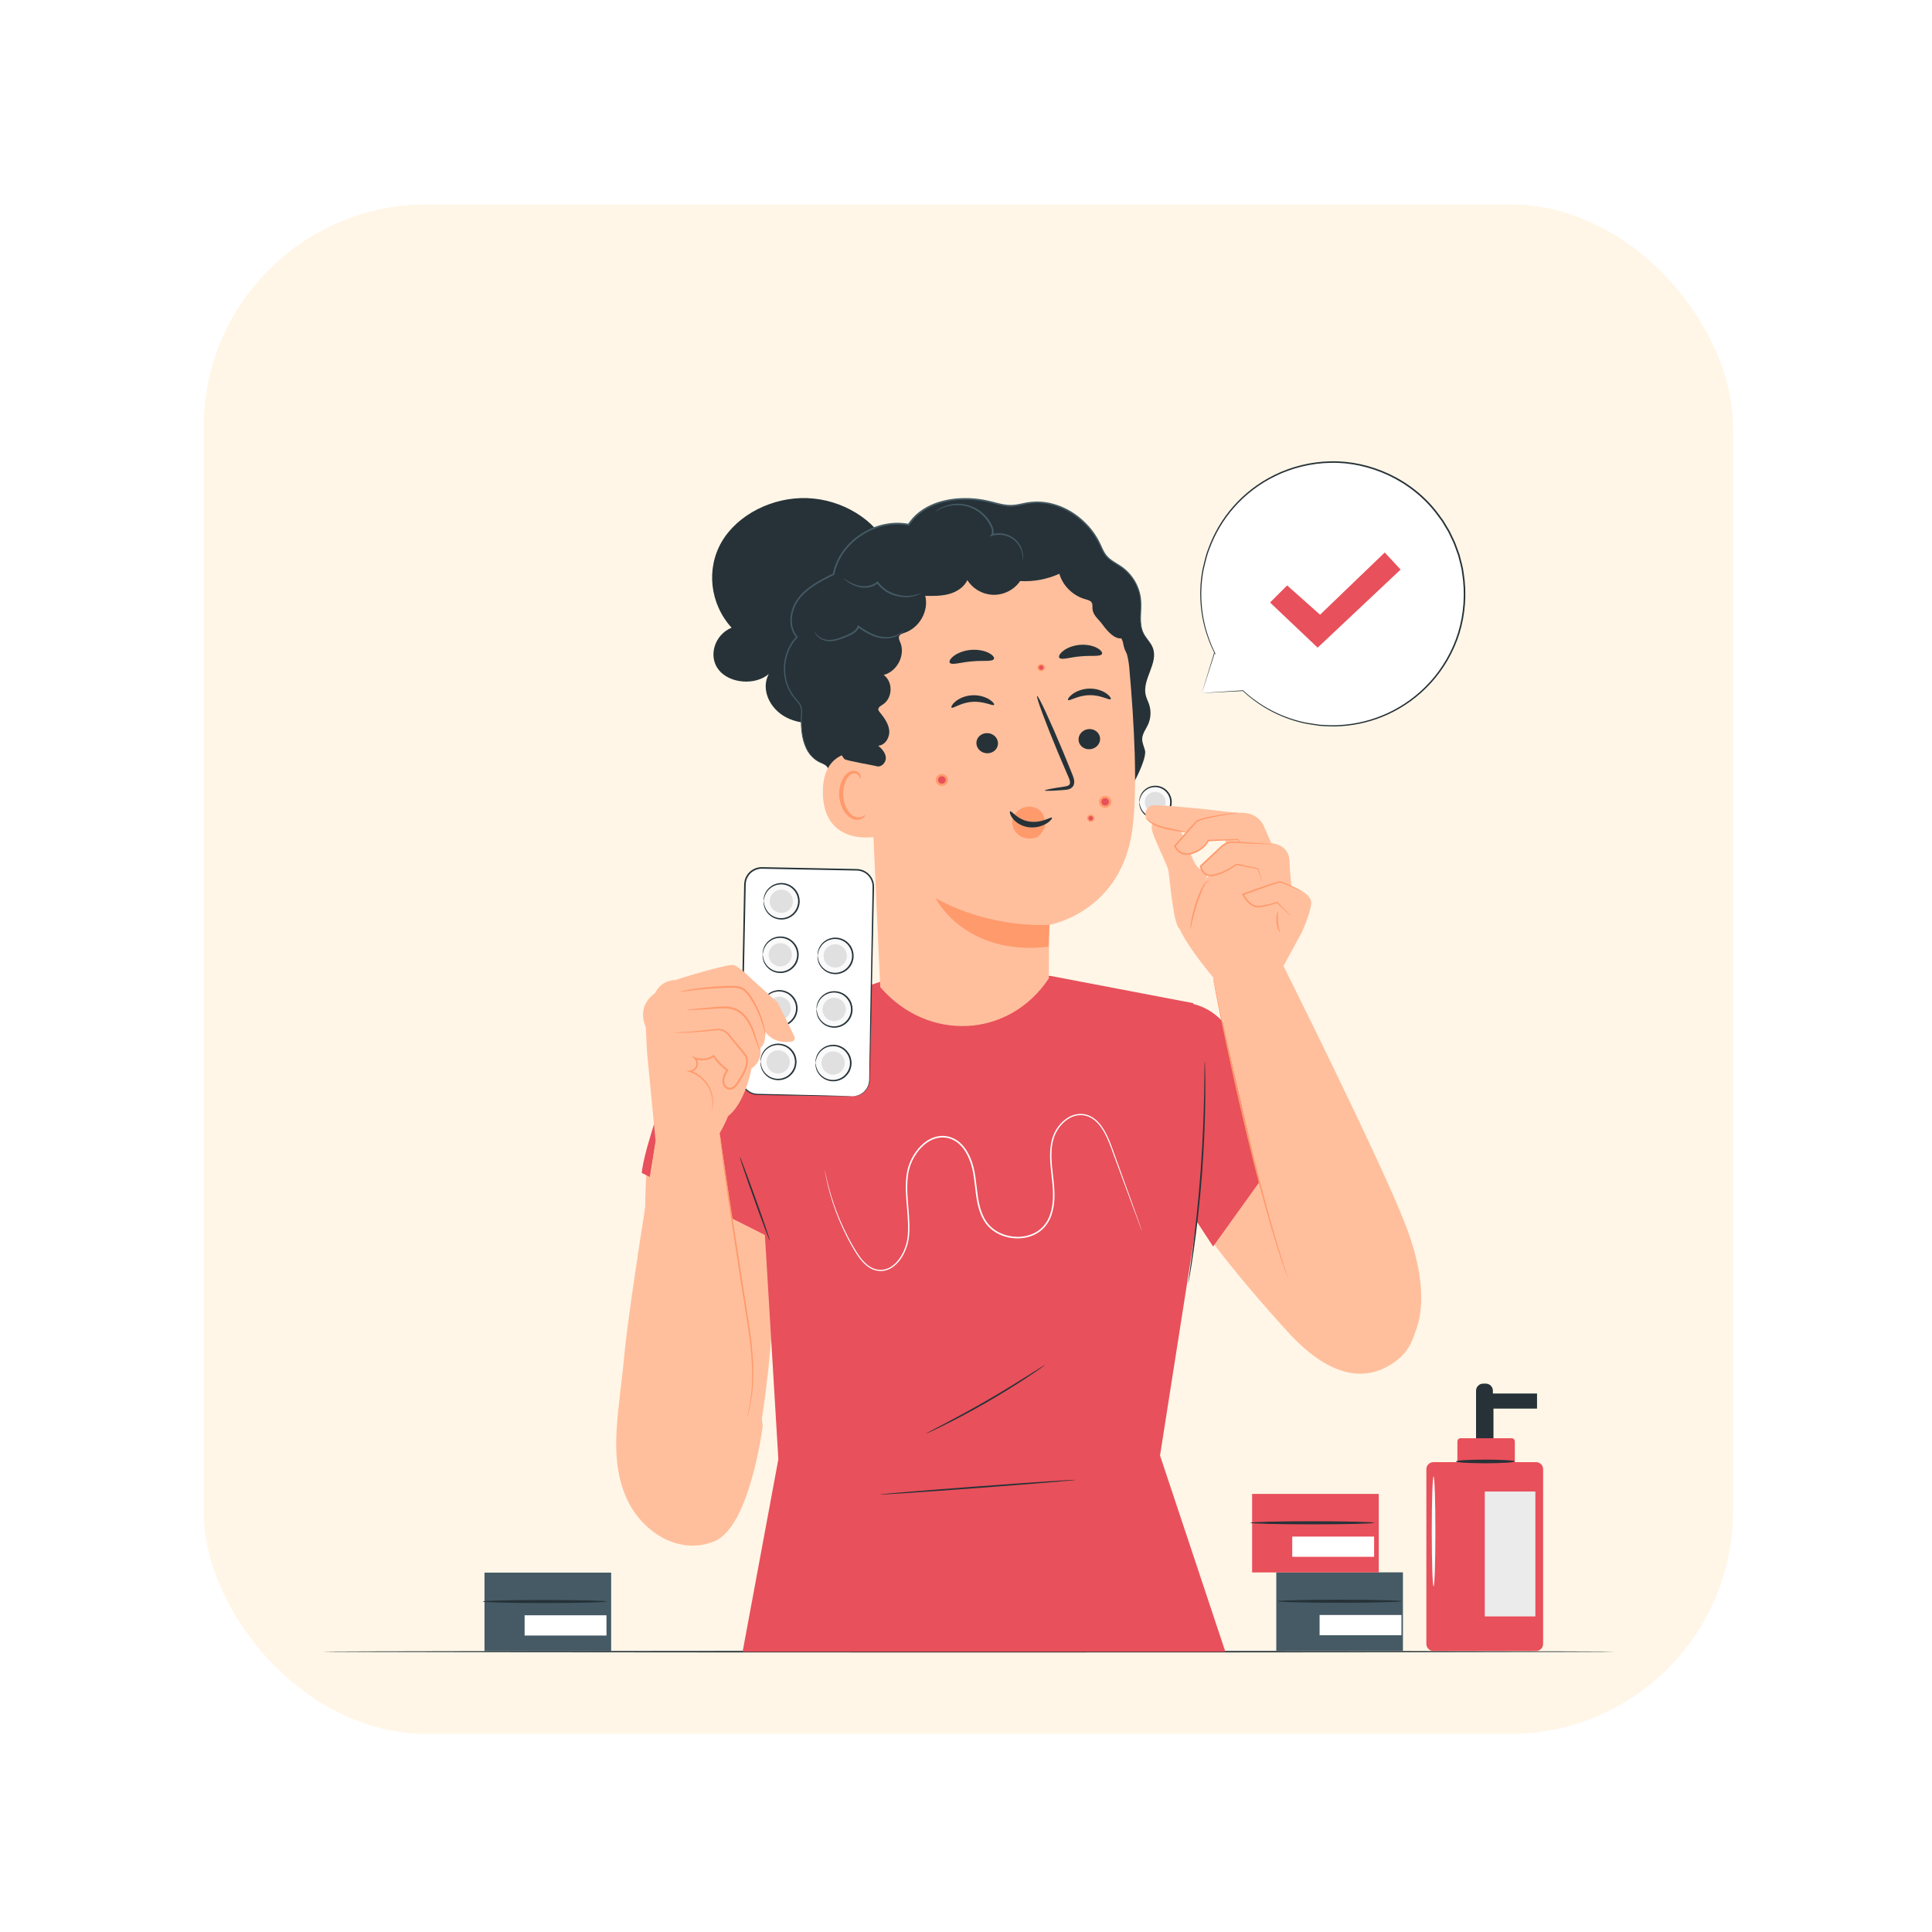 <svg width="207" height="207" viewBox="0 0 207 207" fill="none" xmlns="http://www.w3.org/2000/svg">
<g filter="url(#filter0_d_1036_6197)">
<rect x="25.818" y="17.91" width="163.864" height="163.864" rx="23.864" fill="#FFF6E7"/>
<path d="M177.077 172.964C177.077 173.011 146.049 173.049 107.784 173.049C69.505 173.049 38.484 173.011 38.484 172.964C38.484 172.917 69.505 172.879 107.784 172.879C146.049 172.879 177.077 172.917 177.077 172.964Z" fill="#263238"/>
<path d="M162.148 151.377V145.006C162.148 144.587 162.489 144.246 162.909 144.246H163.193C163.612 144.246 163.953 144.587 163.953 145.006V145.304H168.682V146.922H164.015V151.378H162.148V151.377Z" fill="#263238"/>
<path d="M168.584 172.887H157.574C157.16 172.887 156.824 172.551 156.824 172.137V153.41C156.824 152.996 157.16 152.66 157.574 152.66H168.584C168.998 152.66 169.334 152.996 169.334 153.41V172.137C169.334 172.551 168.999 172.887 168.584 172.887Z" fill="#E8505B"/>
<path d="M166.304 152.66H160.15V150.44C160.15 150.248 160.305 150.094 160.496 150.094H165.959C166.15 150.094 166.304 150.248 166.304 150.44V152.66Z" fill="#E8505B"/>
<path d="M168.504 155.805H163.084V169.188H168.504V155.805Z" fill="#EBEBEB"/>
<path d="M166.3 152.583C166.3 152.691 164.888 152.779 163.146 152.779C161.404 152.779 159.992 152.691 159.992 152.583C159.992 152.475 161.404 152.387 163.146 152.387C164.888 152.387 166.3 152.475 166.3 152.583Z" fill="#263238"/>
<path d="M157.598 165.973C157.49 165.973 157.402 163.334 157.402 160.079C157.402 156.822 157.49 154.184 157.598 154.184C157.706 154.184 157.794 156.822 157.794 160.079C157.794 163.334 157.707 165.973 157.598 165.973Z" fill="#FAFAFA"/>
<path d="M154.315 164.465H140.744V172.878H154.315V164.465Z" fill="#455A64"/>
<path d="M154.15 167.559C154.15 167.65 151.182 167.724 147.52 167.724C143.857 167.724 140.889 167.65 140.889 167.559C140.889 167.469 143.857 167.395 147.52 167.395C151.181 167.395 154.15 167.469 154.15 167.559Z" fill="#263238"/>
<path d="M154.156 169.035H145.385V171.205H154.156V169.035Z" fill="white"/>
<path d="M151.725 156.062H138.154V164.475H151.725V156.062Z" fill="#E8505B"/>
<path d="M151.227 159.157C151.227 159.248 148.258 159.322 144.596 159.322C140.933 159.322 137.965 159.248 137.965 159.157C137.965 159.066 140.933 158.992 144.596 158.992C148.258 158.993 151.227 159.066 151.227 159.157Z" fill="#263238"/>
<path d="M151.226 160.633H142.455V162.802H151.226V160.633Z" fill="white"/>
<path d="M69.481 164.496H55.91V172.909H69.481V164.496Z" fill="#455A64"/>
<path d="M68.983 167.591C68.983 167.682 66.014 167.755 62.352 167.755C58.689 167.755 55.721 167.682 55.721 167.591C55.721 167.5 58.689 167.426 62.352 167.426C66.014 167.426 68.983 167.5 68.983 167.591Z" fill="#263238"/>
<path d="M68.98 169.066H60.209V171.236H68.98V169.066Z" fill="white"/>
<path d="M132.774 70.253L137.167 69.996C139.019 71.72 141.354 72.969 144.017 73.502C151.674 75.035 159.123 70.07 160.656 62.413C162.188 54.755 157.223 47.306 149.566 45.774C141.909 44.241 134.459 49.206 132.927 56.863C132.288 60.061 132.784 63.22 134.133 65.929L134.127 65.923L132.774 70.253Z" fill="white"/>
<path d="M132.774 70.255C132.774 70.255 132.799 70.165 132.854 69.981C132.912 69.79 132.995 69.516 133.103 69.156C133.329 68.416 133.661 67.329 134.093 65.914L134.112 65.853L134.155 65.901L134.16 65.907L134.101 65.948C133.288 64.324 132.514 61.994 132.605 59.156C132.626 58.451 132.705 57.718 132.847 56.971C133.026 56.233 133.183 55.457 133.491 54.703C134.05 53.18 134.911 51.652 136.107 50.287C137.299 48.921 138.823 47.721 140.604 46.858C142.381 45.993 144.417 45.471 146.537 45.427C148.657 45.369 150.85 45.845 152.871 46.797C154.888 47.75 156.747 49.199 158.13 51.076C158.302 51.313 158.48 51.545 158.647 51.783C158.797 52.033 158.947 52.283 159.096 52.532L159.319 52.905L159.507 53.295C159.632 53.556 159.755 53.816 159.879 54.076C159.993 54.339 160.08 54.613 160.181 54.88C160.273 55.151 160.391 55.412 160.449 55.692C160.585 56.243 160.754 56.786 160.816 57.346C161.178 59.567 160.999 61.811 160.377 63.849C159.738 65.885 158.66 67.702 157.323 69.17C155.986 70.642 154.396 71.768 152.744 72.529C151.09 73.293 149.376 73.691 147.753 73.799C146.94 73.873 146.151 73.815 145.39 73.769C144.637 73.652 143.904 73.571 143.223 73.378C140.474 72.659 138.458 71.261 137.143 70.025L137.17 70.035C135.738 70.109 134.637 70.166 133.887 70.205C133.522 70.222 133.244 70.236 133.051 70.246C132.865 70.254 132.774 70.255 132.774 70.255C132.774 70.255 132.875 70.246 133.066 70.233C133.261 70.219 133.542 70.2 133.911 70.175C134.654 70.126 135.746 70.055 137.165 69.962L137.18 69.961L137.192 69.972C138.51 71.192 140.521 72.567 143.25 73.269C143.928 73.457 144.655 73.534 145.402 73.648C146.156 73.69 146.939 73.746 147.744 73.669C149.352 73.558 151.048 73.159 152.683 72.398C154.317 71.641 155.888 70.524 157.208 69.066C158.528 67.611 159.592 65.813 160.22 63.8C160.833 61.784 161.008 59.566 160.649 57.373C160.588 56.819 160.42 56.284 160.286 55.739C160.228 55.462 160.111 55.204 160.02 54.937C159.92 54.673 159.835 54.402 159.722 54.142C159.6 53.886 159.478 53.629 159.355 53.371L159.169 52.985L158.948 52.617C158.8 52.371 158.653 52.125 158.505 51.877C158.339 51.642 158.164 51.413 157.993 51.179C156.627 49.324 154.791 47.892 152.798 46.949C150.802 46.008 148.635 45.535 146.539 45.59C144.443 45.631 142.43 46.145 140.671 46.997C138.907 47.848 137.397 49.032 136.214 50.382C135.027 51.73 134.17 53.241 133.611 54.748C133.304 55.494 133.146 56.263 132.966 56.994C132.822 57.734 132.74 58.461 132.717 59.161C132.614 61.975 133.37 64.294 134.165 65.915L134.282 66.153L134.106 65.956L134.1 65.95L134.162 65.937C133.715 67.335 133.371 68.409 133.137 69.14C133.02 69.503 132.931 69.779 132.869 69.97C132.809 70.157 132.774 70.255 132.774 70.255Z" fill="#263238"/>
<path d="M140.078 60.554L141.908 58.725L145.437 61.862L152.365 55.195L154.064 57.025L145.176 65.391L140.078 60.554Z" fill="#E8505B"/>
<path d="M127.164 118.219C127.164 118.219 129.48 125.02 142.004 138.73C146.622 143.785 150.528 144.116 153.583 141.811C158.713 137.94 153.122 129.665 153.122 129.665L136.408 106.999C135 105.089 133.22 103.932 131.035 103.598L127.164 118.219Z" fill="#FFBF9D"/>
<path d="M87.669 118.317L82.553 106.754C82.553 106.754 75.166 109.068 73.57 118.532C72.334 125.857 73.945 150.811 73.945 150.811L82.921 158.64C86.51 150.107 86.954 133.857 86.954 133.857L87.669 118.317Z" fill="#FFBF9D"/>
<path d="M135.288 172.97L128.289 151.946L132.297 126.42L131.859 103.484L116.541 100.559L98.311 101.187L82.553 106.572L85.744 124.81L87.395 152.351L83.566 172.97H135.288Z" fill="#E8505B"/>
<path d="M72.762 121.672L87.037 128.867L85.788 105.469C85.788 105.469 77.133 108.236 74.993 113.93C72.853 119.624 72.762 121.672 72.762 121.672Z" fill="#E8505B"/>
<path d="M131.551 125.845L133.974 129.554L138.931 122.649L134.917 105.374C134.917 105.374 133.075 103.201 130.199 103.463L131.551 125.845Z" fill="#E8505B"/>
<path d="M133.08 109.707C133.086 109.707 133.092 109.791 133.099 109.95C133.104 110.125 133.111 110.357 133.12 110.646C133.136 111.25 133.143 112.125 133.138 113.206C133.128 115.369 133.041 118.357 132.797 121.649C132.551 124.941 132.196 127.91 131.886 130.05C131.731 131.12 131.595 131.984 131.489 132.58C131.438 132.864 131.397 133.092 131.365 133.265C131.335 133.421 131.316 133.503 131.311 133.502C131.305 133.501 131.312 133.417 131.331 133.259C131.355 133.085 131.385 132.856 131.423 132.57C131.507 131.952 131.623 131.091 131.766 130.034C132.045 127.891 132.381 124.924 132.627 121.636C132.87 118.349 132.976 115.366 133.017 113.205C133.032 112.139 133.044 111.269 133.053 110.646C133.058 110.357 133.061 110.126 133.064 109.95C133.069 109.791 133.074 109.707 133.08 109.707Z" fill="#263238"/>
<path d="M83.264 119.953C83.308 119.937 84.065 121.935 84.955 124.415C85.845 126.895 86.53 128.919 86.485 128.935C86.441 128.951 85.684 126.953 84.794 124.473C83.904 121.993 83.219 119.969 83.264 119.953Z" fill="#263238"/>
<path d="M119.27 154.555C119.273 154.602 114.578 154.992 108.784 155.426C102.988 155.859 98.288 156.172 98.285 156.125C98.282 156.078 102.976 155.689 108.771 155.255C114.565 154.822 119.266 154.509 119.27 154.555Z" fill="#263238"/>
<path d="M115.956 142.247C115.962 142.257 115.798 142.38 115.494 142.596C115.191 142.813 114.747 143.118 114.192 143.486C113.084 144.224 111.528 145.207 109.768 146.223C108.007 147.239 106.377 148.094 105.184 148.684C104.587 148.98 104.101 149.212 103.762 149.366C103.423 149.52 103.234 149.601 103.229 149.59C103.223 149.58 103.403 149.479 103.733 149.306C104.088 149.121 104.559 148.875 105.129 148.577C106.307 147.959 107.925 147.089 109.683 146.075C111.44 145.061 113.003 144.096 114.127 143.385C114.671 143.04 115.12 142.755 115.457 142.541C115.772 142.342 115.949 142.237 115.956 142.247Z" fill="#263238"/>
<path d="M126.362 127.907C126.362 127.907 126.333 127.845 126.285 127.722C126.236 127.593 126.166 127.41 126.076 127.174C125.893 126.685 125.628 125.973 125.287 125.06C124.946 124.139 124.531 123.015 124.048 121.711C123.808 121.058 123.55 120.36 123.277 119.62C123.005 118.88 122.731 118.089 122.308 117.329C122.095 116.951 121.849 116.576 121.529 116.259C121.212 115.941 120.822 115.675 120.37 115.558C120.147 115.489 119.911 115.475 119.675 115.477C119.44 115.5 119.201 115.535 118.976 115.628C118.518 115.79 118.111 116.098 117.764 116.463C117.422 116.835 117.144 117.28 116.963 117.769C116.787 118.261 116.697 118.795 116.669 119.336C116.61 120.424 116.788 121.543 116.906 122.697C117.017 123.846 117.06 125.079 116.637 126.25C116.43 126.83 116.081 127.375 115.6 127.79C115.119 128.205 114.519 128.477 113.889 128.601C112.633 128.846 111.235 128.553 110.205 127.699C109.685 127.275 109.318 126.688 109.068 126.069C108.821 125.445 108.684 124.783 108.589 124.119C108.398 122.793 108.363 121.457 107.87 120.258C107.634 119.663 107.31 119.099 106.86 118.663C106.639 118.442 106.382 118.26 106.104 118.128C105.969 118.054 105.819 118.013 105.675 117.961C105.524 117.936 105.377 117.889 105.225 117.88C104.615 117.823 104.006 118.001 103.491 118.316C102.978 118.638 102.55 119.078 102.208 119.566C101.866 120.055 101.607 120.596 101.445 121.157C101.284 121.717 101.231 122.301 101.211 122.875C101.179 124.026 101.321 125.149 101.394 126.246C101.431 126.794 101.452 127.338 101.434 127.874C101.421 128.408 101.354 128.943 101.199 129.441C100.893 130.429 100.339 131.353 99.49 131.864C99.069 132.116 98.571 132.226 98.103 132.163C97.63 132.117 97.206 131.891 96.858 131.616C96.165 131.045 95.732 130.302 95.338 129.623C94.944 128.937 94.605 128.272 94.313 127.64C93.727 126.374 93.328 125.238 93.045 124.299C92.762 123.36 92.597 122.615 92.497 122.109C92.443 121.856 92.413 121.662 92.39 121.531C92.368 121.401 92.361 121.333 92.361 121.333C92.361 121.333 92.38 121.399 92.407 121.528C92.436 121.657 92.471 121.851 92.53 122.102C92.641 122.605 92.816 123.346 93.109 124.279C93.4 125.213 93.807 126.342 94.4 127.599C94.695 128.228 95.036 128.888 95.433 129.569C95.828 130.244 96.262 130.975 96.934 131.521C97.27 131.784 97.673 131.997 98.118 132.037C98.56 132.095 99.024 131.991 99.423 131.751C100.227 131.265 100.769 130.365 101.064 129.401C101.213 128.913 101.276 128.399 101.288 127.869C101.305 127.341 101.282 126.802 101.244 126.256C101.169 125.165 101.023 124.038 101.054 122.87C101.073 122.288 101.125 121.695 101.291 121.113C101.457 120.534 101.722 119.978 102.074 119.473C102.426 118.97 102.867 118.513 103.404 118.175C103.942 117.845 104.589 117.653 105.24 117.714C105.403 117.724 105.56 117.772 105.721 117.801C105.874 117.855 106.033 117.9 106.177 117.978C106.473 118.117 106.745 118.311 106.978 118.543C107.451 119.001 107.785 119.585 108.028 120.196C108.534 121.428 108.568 122.786 108.758 124.096C108.852 124.754 108.987 125.402 109.226 126.007C109.47 126.609 109.819 127.166 110.314 127.57C111.296 128.387 112.649 128.674 113.857 128.438C114.461 128.319 115.035 128.06 115.492 127.666C115.948 127.274 116.283 126.755 116.484 126.195C116.894 125.067 116.858 123.853 116.749 122.714C116.634 121.566 116.456 120.438 116.519 119.329C116.55 118.776 116.642 118.232 116.826 117.72C117.016 117.212 117.305 116.752 117.661 116.368C118.022 115.99 118.446 115.67 118.929 115.5C119.165 115.404 119.419 115.367 119.668 115.344C119.919 115.342 120.17 115.359 120.405 115.432C120.883 115.558 121.292 115.84 121.619 116.171C121.95 116.502 122.2 116.886 122.414 117.271C122.841 118.047 123.111 118.842 123.379 119.583C123.648 120.325 123.901 121.025 124.138 121.68C124.61 122.987 125.016 124.115 125.349 125.039C125.677 125.957 125.933 126.672 126.108 127.164C126.192 127.403 126.256 127.587 126.302 127.718C126.344 127.841 126.362 127.907 126.362 127.907Z" fill="white"/>
<path d="M90.499 49.37C86.763 49.235 83.029 51.137 81.331 54.041C79.633 56.945 80.061 60.697 82.382 63.252C80.543 64.018 79.845 66.328 81.013 67.784C82.181 69.24 84.91 69.462 86.366 68.218C85.491 69.842 86.454 71.931 88.219 72.853C89.985 73.775 92.3 73.64 94.13 72.82C95.96 72 97.354 70.58 98.408 69.04L99.189 54.689C97.774 51.672 94.235 49.505 90.499 49.37Z" fill="#263238"/>
<path d="M89.16 70.806C87.6 68.966 87.705 65.99 89.389 64.259C88.391 63.119 88.669 61.299 89.599 60.105C90.529 58.912 91.949 58.197 93.32 57.52C93.962 54.064 97.821 51.516 101.347 52.22C103.075 49.544 106.941 49.001 110.083 49.778C110.85 49.968 111.619 50.221 112.41 50.191C112.99 50.169 113.552 49.994 114.124 49.899C117.273 49.375 120.491 51.441 121.828 54.271C122.042 54.724 122.222 55.202 122.548 55.586C122.977 56.088 123.611 56.37 124.155 56.751C125.333 57.574 126.111 58.92 126.222 60.33C126.317 61.527 125.972 62.813 126.528 63.884C126.807 64.42 127.291 64.845 127.514 65.406C128.158 67.033 126.348 68.781 126.756 70.479C126.84 70.826 127.013 71.145 127.124 71.484C127.352 72.177 127.311 72.951 127.011 73.617C126.779 74.132 126.393 74.608 126.379 75.17C126.369 75.596 126.578 75.994 126.68 76.409C126.931 77.422 124.815 81.436 123.931 82.022L96.928 83.185C94.869 82.849 93.139 81.098 92.869 79.078C92.824 78.742 92.806 78.377 92.582 78.117C92.392 77.897 92.094 77.803 91.828 77.675C90.056 76.823 89.762 74.501 89.876 72.576C89.892 72.307 89.911 72.031 89.832 71.772C89.719 71.395 89.417 71.108 89.16 70.806Z" fill="#263238"/>
<path d="M96.896 70.573C96.648 65.911 99.453 60.447 104.119 58.003C107.061 56.462 109.396 56.373 110.963 56.139C114.475 55.617 117.381 57.225 117.381 57.225C118.882 57.515 124.514 62.202 124.988 67.483C125.515 73.349 125.92 80.532 125.317 84.933C124.103 93.782 116.417 95.098 116.417 95.098C116.416 95.085 116.37 100.838 116.37 100.838C112.074 107.283 103.389 107.645 98.328 101.781L98.312 101.762L96.896 70.573Z" fill="#FFBF9D"/>
<path d="M112.461 84.055C112.484 83.624 112.696 83.228 112.985 82.945C113.563 82.379 114.465 82.258 115.165 82.653C115.865 83.048 116.011 83.801 115.955 84.662C115.624 85.191 115.389 85.707 114.763 85.809C114.666 85.825 114.567 85.836 114.468 85.841C113.989 85.866 113.489 85.746 113.096 85.431C112.703 85.115 112.433 84.588 112.461 84.055Z" fill="#FF9A6C"/>
<path d="M121.867 75.108C121.904 75.705 121.416 76.227 120.778 76.275C120.142 76.324 119.595 75.881 119.559 75.285C119.522 74.688 120.009 74.165 120.646 74.117C121.284 74.068 121.83 74.512 121.867 75.108Z" fill="#263238"/>
<path d="M123.003 70.912C122.863 71.064 121.969 70.451 120.722 70.484C119.477 70.499 118.577 71.147 118.438 71.001C118.37 70.937 118.51 70.667 118.901 70.375C119.286 70.084 119.948 69.794 120.725 69.778C121.502 69.763 122.162 70.027 122.545 70.304C122.935 70.581 123.072 70.845 123.003 70.912Z" fill="#263238"/>
<path d="M115.944 80.693C115.937 80.624 116.708 80.475 117.96 80.289C118.277 80.249 118.578 80.18 118.626 79.967C118.695 79.74 118.554 79.409 118.39 79.051C118.072 78.306 117.739 77.526 117.389 76.708C115.998 73.371 114.982 70.624 115.12 70.571C115.258 70.517 116.498 73.178 117.89 76.515C118.226 77.338 118.546 78.123 118.852 78.873C118.981 79.223 119.198 79.619 119.047 80.088C118.967 80.323 118.738 80.496 118.535 80.555C118.332 80.621 118.153 80.628 117.996 80.641C116.734 80.738 115.95 80.762 115.944 80.693Z" fill="#263238"/>
<path d="M116.449 95.08C116.449 95.08 110.342 95.61 104.232 92.223C104.232 92.223 107.316 98.478 116.336 97.437L116.449 95.08Z" fill="#FF9A6C"/>
<path d="M122.062 66.081C121.861 66.383 120.901 66.207 119.788 66.324C118.671 66.406 117.758 66.75 117.506 66.488C117.394 66.36 117.508 66.068 117.887 65.76C118.26 65.453 118.912 65.162 119.679 65.093C120.445 65.025 121.137 65.196 121.558 65.432C121.986 65.667 122.15 65.935 122.062 66.081Z" fill="#263238"/>
<path d="M108.614 75.637C108.63 76.235 109.162 76.714 109.801 76.709C110.439 76.704 110.945 76.216 110.929 75.619C110.913 75.022 110.381 74.542 109.743 74.547C109.103 74.552 108.597 75.04 108.614 75.637Z" fill="#263238"/>
<path d="M105.953 71.817C106.106 71.956 106.942 71.27 108.187 71.198C109.429 71.109 110.383 71.679 110.508 71.522C110.57 71.452 110.407 71.195 109.992 70.936C109.583 70.679 108.897 70.445 108.122 70.495C107.347 70.546 106.713 70.864 106.356 71.172C105.992 71.481 105.879 71.755 105.953 71.817Z" fill="#263238"/>
<path d="M105.776 67.029C106.038 67.29 106.981 66.946 108.134 66.863C109.285 66.744 110.279 66.919 110.485 66.617C110.575 66.471 110.404 66.204 109.959 65.969C109.522 65.734 108.805 65.564 108.012 65.633C107.22 65.703 106.548 65.994 106.165 66.301C105.775 66.609 105.659 66.901 105.776 67.029Z" fill="#263238"/>
<path d="M98.559 78.882C98.541 78.225 97.725 76.696 97.058 76.611C95.277 76.383 92.083 76.599 92.164 80.996C92.273 87.007 98.435 85.659 98.443 85.487C98.449 85.352 98.622 81.148 98.559 78.882Z" fill="#FFBF9D"/>
<path d="M96.698 83.322C96.671 83.303 96.592 83.397 96.412 83.481C96.237 83.563 95.934 83.623 95.61 83.511C94.955 83.29 94.389 82.291 94.339 81.208C94.313 80.661 94.421 80.138 94.612 79.703C94.792 79.26 95.078 78.948 95.405 78.886C95.729 78.806 95.964 78.994 96.043 79.161C96.129 79.328 96.091 79.449 96.125 79.458C96.142 79.473 96.255 79.356 96.201 79.108C96.174 78.989 96.099 78.848 95.951 78.736C95.802 78.621 95.583 78.565 95.355 78.593C94.881 78.634 94.461 79.067 94.251 79.545C94.016 80.025 93.881 80.613 93.91 81.227C93.972 82.437 94.628 83.559 95.523 83.796C95.958 83.898 96.317 83.764 96.501 83.619C96.69 83.467 96.719 83.332 96.698 83.322Z" fill="#FF9A6C"/>
<path d="M126.356 67.535C125.091 66.806 124.271 65.793 124.311 64.361C123.493 64.621 122.628 63.605 122.129 62.92C121.63 62.235 121.031 61.898 121.047 61.058C121.05 60.892 121.056 60.716 120.973 60.572C120.842 60.344 120.547 60.276 120.29 60.205C118.967 59.837 117.873 58.766 117.501 57.474C116.196 58.07 114.737 58.342 113.298 58.257C112.683 59.175 111.567 59.751 110.444 59.731C109.32 59.711 108.227 59.094 107.647 58.155C107.294 58.916 106.507 59.419 105.682 59.644C104.858 59.87 103.988 59.857 103.132 59.842C103.542 61.448 102.515 63.277 100.908 63.803C100.69 63.874 100.439 63.945 100.343 64.148C100.243 64.36 100.365 64.6 100.455 64.816C101.028 66.178 100.139 67.933 98.682 68.316C99.709 69.053 99.651 70.819 98.577 71.49C98.356 71.627 98.068 71.793 98.109 72.046C98.125 72.141 98.189 72.222 98.251 72.298C98.725 72.882 99.199 73.52 99.273 74.26C99.348 75.001 98.856 75.847 98.095 75.898C98.504 76.236 98.889 76.673 98.912 77.195C98.934 77.717 98.406 78.263 97.902 78.087C97.688 78.012 94.606 77.499 94.466 77.323C92.664 75.058 94.79 72.453 94.889 69.587C94.987 66.72 95.94 63.923 97.342 61.403C97.93 60.345 98.603 59.322 99.454 58.452C100.424 57.461 101.603 56.69 102.778 55.936C104.31 54.954 105.885 53.971 107.659 53.517C110.963 52.67 114.446 53.764 117.582 55.085C118.775 55.588 119.965 56.133 120.977 56.928C122.188 57.878 123.094 59.147 123.888 60.45C125.036 62.334 126.002 64.373 126.276 66.548" fill="#263238"/>
<path d="M127.51 65.403C127.51 65.403 127.442 65.156 127.161 64.766C127.025 64.57 126.835 64.342 126.653 64.048C126.475 63.754 126.328 63.378 126.278 62.934C126.216 62.492 126.24 61.993 126.264 61.447C126.289 60.903 126.314 60.296 126.168 59.664C126.028 59.034 125.748 58.385 125.307 57.791C125.087 57.495 124.827 57.214 124.527 56.96C124.229 56.704 123.882 56.491 123.535 56.279C123.191 56.065 122.841 55.834 122.578 55.516C122.314 55.197 122.145 54.8 121.964 54.399C121.6 53.59 121.083 52.802 120.405 52.114C119.732 51.426 118.92 50.809 117.971 50.384C117.504 50.155 116.993 50.007 116.474 49.879C115.947 49.782 115.403 49.709 114.85 49.742C114.575 49.747 114.299 49.792 114.023 49.827C113.748 49.876 113.478 49.94 113.207 49.994C112.666 50.114 112.115 50.143 111.561 50.038C111.007 49.947 110.461 49.767 109.888 49.643C109.319 49.506 108.729 49.432 108.135 49.387C107.538 49.343 106.934 49.363 106.329 49.418C105.724 49.483 105.122 49.608 104.532 49.789C103.364 50.17 102.236 50.846 101.486 51.866C101.412 51.967 101.338 52.068 101.265 52.168L101.362 52.127C99.488 51.757 97.558 52.297 96.088 53.311C94.608 54.322 93.535 55.847 93.229 57.502L93.276 57.44C92.541 57.803 91.815 58.168 91.148 58.608C90.483 59.046 89.876 59.566 89.428 60.193C88.984 60.822 88.724 61.555 88.683 62.288C88.638 63.018 88.85 63.765 89.327 64.304L89.33 64.204C88.474 65.087 88.062 66.241 87.996 67.326C87.93 68.416 88.193 69.468 88.719 70.296C88.839 70.509 89 70.693 89.144 70.88C89.299 71.058 89.457 71.224 89.583 71.405C89.709 71.586 89.796 71.781 89.819 71.989C89.845 72.196 89.828 72.406 89.818 72.613C89.776 73.444 89.816 74.213 89.946 74.893C90.078 75.571 90.297 76.162 90.6 76.613C90.897 77.068 91.261 77.374 91.585 77.563C91.908 77.76 92.192 77.832 92.351 77.939C92.516 78.037 92.575 78.12 92.58 78.114C92.58 78.114 92.527 78.026 92.364 77.919C92.205 77.803 91.922 77.723 91.609 77.524C91.294 77.332 90.943 77.027 90.658 76.577C90.366 76.132 90.157 75.548 90.034 74.877C89.911 74.205 89.878 73.443 89.926 72.619C89.937 72.413 89.957 72.198 89.93 71.976C89.907 71.752 89.812 71.531 89.68 71.342C89.548 71.15 89.388 70.98 89.237 70.804C89.096 70.62 88.942 70.442 88.826 70.233C88.318 69.425 88.067 68.397 88.137 67.335C88.205 66.278 88.612 65.157 89.441 64.307L89.489 64.258L89.444 64.207C88.998 63.699 88.799 62.996 88.844 62.297C88.885 61.595 89.137 60.889 89.565 60.286C89.998 59.682 90.59 59.177 91.244 58.748C91.9 58.317 92.621 57.956 93.356 57.594L93.395 57.575L93.403 57.532C93.702 55.928 94.748 54.443 96.194 53.457C97.629 52.469 99.51 51.946 101.325 52.305L101.384 52.317L101.422 52.265C101.493 52.168 101.564 52.071 101.635 51.973C102.358 50.989 103.449 50.334 104.589 49.961C105.165 49.783 105.755 49.66 106.348 49.596C106.942 49.542 107.536 49.521 108.122 49.564C108.707 49.608 109.287 49.679 109.847 49.814C110.41 49.934 110.96 50.115 111.531 50.209C111.816 50.257 112.105 50.283 112.395 50.273C112.685 50.263 112.967 50.216 113.242 50.161C113.517 50.105 113.785 50.041 114.053 49.993C114.322 49.959 114.589 49.914 114.857 49.908C115.394 49.876 115.924 49.945 116.438 50.038C116.945 50.163 117.444 50.305 117.901 50.528C118.831 50.941 119.63 51.545 120.294 52.218C120.962 52.891 121.471 53.66 121.833 54.456C122.015 54.853 122.189 55.262 122.471 55.6C122.754 55.938 123.117 56.173 123.465 56.387C123.816 56.6 124.154 56.804 124.446 57.053C124.739 57.298 124.995 57.571 125.212 57.859C125.647 58.437 125.925 59.07 126.067 59.686C126.215 60.303 126.196 60.899 126.176 61.444C126.157 61.989 126.139 62.494 126.206 62.944C126.263 63.394 126.419 63.78 126.606 64.076C126.796 64.372 126.991 64.596 127.131 64.788C127.275 64.978 127.369 65.133 127.426 65.24C127.483 65.346 127.506 65.405 127.51 65.403Z" fill="#455A64"/>
<path d="M104.196 50.822C104.205 50.835 104.356 50.727 104.651 50.575C104.946 50.427 105.395 50.239 105.983 50.158C106.566 50.074 107.293 50.102 108.015 50.392C108.733 50.679 109.438 51.22 109.903 51.971C110.036 52.186 110.152 52.417 110.228 52.643C110.301 52.868 110.318 53.109 110.201 53.277L110.056 53.485L110.303 53.41C110.981 53.204 111.687 53.312 112.213 53.581C112.749 53.849 113.095 54.278 113.289 54.666C113.486 55.057 113.54 55.41 113.557 55.649C113.572 55.89 113.556 56.022 113.57 56.024C113.576 56.024 113.584 55.992 113.596 55.929C113.608 55.865 113.618 55.771 113.619 55.647C113.622 55.402 113.584 55.033 113.394 54.617C113.206 54.206 112.852 53.741 112.287 53.446C111.732 53.15 110.982 53.024 110.249 53.242L110.351 53.375C110.515 53.135 110.482 52.834 110.404 52.589C110.321 52.338 110.203 52.106 110.062 51.877C109.574 51.089 108.833 50.528 108.079 50.236C107.319 49.942 106.561 49.928 105.962 50.031C105.358 50.131 104.905 50.343 104.615 50.514C104.471 50.6 104.363 50.674 104.295 50.73C104.226 50.786 104.192 50.817 104.196 50.822Z" fill="#455A64"/>
<path d="M94.397 57.978C94.39 57.986 94.465 58.064 94.618 58.187C94.772 58.31 95.005 58.48 95.328 58.641C95.65 58.8 96.07 58.953 96.567 58.968C97.055 58.984 97.631 58.86 98.083 58.476L97.946 58.46C98.007 58.539 98.07 58.619 98.133 58.702C98.201 58.78 98.277 58.855 98.35 58.933C98.816 59.378 99.376 59.676 99.915 59.826C100.454 59.982 100.967 60.01 101.387 59.967C101.809 59.923 102.136 59.813 102.352 59.725C102.564 59.626 102.674 59.559 102.668 59.549C102.654 59.512 102.197 59.783 101.377 59.839C100.97 59.865 100.479 59.824 99.966 59.666C99.452 59.514 98.923 59.225 98.482 58.804C98.413 58.731 98.341 58.66 98.277 58.586C98.216 58.509 98.157 58.433 98.099 58.358L98.036 58.278L97.962 58.342C97.558 58.689 97.029 58.814 96.57 58.809C96.106 58.805 95.7 58.673 95.382 58.533C94.744 58.24 94.416 57.952 94.397 57.978Z" fill="#455A64"/>
<path d="M91.299 63.643C91.293 63.645 91.299 63.682 91.317 63.753C91.341 63.822 91.379 63.926 91.462 64.04C91.621 64.272 91.965 64.549 92.472 64.658C92.983 64.773 93.608 64.657 94.227 64.425C94.537 64.307 94.859 64.189 95.188 64.025C95.508 63.861 95.854 63.628 96.017 63.246C96.03 63.212 96.042 63.179 96.053 63.148L95.909 63.195C96.515 63.631 97.137 64.009 97.766 64.216C98.391 64.433 99.013 64.453 99.5 64.344C99.992 64.241 100.349 64.027 100.553 63.843C100.657 63.754 100.727 63.673 100.769 63.615C100.812 63.557 100.831 63.526 100.826 63.522C100.813 63.511 100.72 63.629 100.507 63.79C100.297 63.95 99.947 64.136 99.475 64.22C99.004 64.308 98.42 64.276 97.822 64.06C97.222 63.852 96.619 63.482 96.019 63.049L95.919 62.977L95.875 63.096C95.866 63.121 95.856 63.149 95.846 63.177C95.712 63.494 95.409 63.709 95.103 63.867C94.794 64.025 94.468 64.149 94.165 64.269C93.562 64.505 92.975 64.623 92.499 64.532C92.02 64.446 91.687 64.203 91.52 63.998C91.348 63.791 91.318 63.636 91.299 63.643Z" fill="#455A64"/>
<path d="M112.232 82.929C112.379 82.831 112.989 83.825 114.294 84.023C115.598 84.225 116.616 83.481 116.709 83.615C116.762 83.669 116.585 83.949 116.134 84.228C115.693 84.505 114.95 84.746 114.152 84.625C113.355 84.502 112.773 84.058 112.488 83.67C112.195 83.276 112.158 82.963 112.232 82.929Z" fill="#263238"/>
<path d="M123.063 81.911C123.063 82.263 122.77 82.549 122.409 82.549C122.049 82.549 121.756 82.263 121.756 81.911C121.756 81.559 122.049 81.273 122.409 81.273C122.77 81.273 123.063 81.559 123.063 81.911Z" fill="#FF9A6C"/>
<path d="M122.815 81.912C122.815 82.13 122.634 82.307 122.41 82.307C122.185 82.307 122.004 82.13 122.004 81.912C122.004 81.693 122.185 81.516 122.41 81.516C122.633 81.515 122.815 81.693 122.815 81.912Z" fill="#E8505B"/>
<path d="M105.569 79.567C105.569 79.92 105.276 80.205 104.915 80.205C104.554 80.205 104.262 79.92 104.262 79.567C104.262 79.215 104.554 78.93 104.915 78.93C105.276 78.93 105.569 79.215 105.569 79.567Z" fill="#FF9A6C"/>
<path d="M105.321 79.568C105.321 79.786 105.14 79.964 104.915 79.964C104.691 79.964 104.51 79.786 104.51 79.568C104.51 79.349 104.691 79.172 104.915 79.172C105.14 79.172 105.321 79.349 105.321 79.568Z" fill="#E8505B"/>
<path d="M121.266 83.669C121.266 83.883 121.089 84.056 120.87 84.056C120.65 84.056 120.473 83.883 120.473 83.669C120.473 83.455 120.65 83.281 120.87 83.281C121.088 83.282 121.266 83.455 121.266 83.669Z" fill="#FF9A6C"/>
<path d="M121.114 83.67C121.114 83.803 121.004 83.911 120.868 83.911C120.732 83.911 120.621 83.803 120.621 83.67C120.621 83.537 120.732 83.43 120.868 83.43C121.004 83.43 121.114 83.537 121.114 83.67Z" fill="#E8505B"/>
<path d="M115.956 67.524C115.956 67.738 115.778 67.912 115.559 67.912C115.34 67.912 115.162 67.738 115.162 67.524C115.162 67.31 115.34 67.137 115.559 67.137C115.778 67.137 115.956 67.31 115.956 67.524Z" fill="#FF9A6C"/>
<path d="M115.803 67.526C115.803 67.658 115.693 67.766 115.557 67.766C115.421 67.766 115.311 67.659 115.311 67.526C115.311 67.393 115.421 67.285 115.557 67.285C115.693 67.285 115.803 67.393 115.803 67.526Z" fill="#E8505B"/>
<path d="M95.331 113.461L85.169 113.261C84.177 113.242 83.389 112.422 83.409 111.43L83.816 90.757C83.835 89.765 84.655 88.977 85.647 88.996L95.808 89.196C96.8 89.216 97.589 90.036 97.569 91.028L97.162 111.701C97.143 112.692 96.323 113.481 95.331 113.461Z" fill="white"/>
<path d="M95.33 113.457C95.326 113.439 95.596 113.486 96.046 113.304C96.265 113.208 96.526 113.046 96.744 112.77C96.965 112.499 97.127 112.106 97.129 111.65C97.159 109.797 97.202 107.128 97.256 103.832C97.316 100.53 97.387 96.6 97.466 92.238C97.471 91.965 97.476 91.691 97.481 91.415C97.483 91.136 97.509 90.862 97.443 90.605C97.329 90.082 96.946 89.622 96.442 89.41C96.187 89.301 95.921 89.268 95.631 89.27C95.342 89.265 95.052 89.259 94.761 89.254C94.178 89.243 93.59 89.231 92.996 89.22C90.622 89.174 88.164 89.126 85.646 89.077C85.045 89.064 84.451 89.386 84.15 89.9C83.992 90.152 83.913 90.446 83.901 90.74C83.894 91.048 83.888 91.356 83.882 91.662C83.857 92.888 83.833 94.097 83.809 95.284C83.76 97.659 83.714 99.949 83.669 102.131C83.624 104.313 83.58 106.387 83.54 108.328C83.519 109.298 83.499 110.235 83.479 111.135C83.476 111.363 83.462 111.581 83.504 111.789C83.541 111.998 83.622 112.197 83.732 112.374C83.951 112.729 84.295 112.99 84.674 113.113C84.865 113.179 85.06 113.195 85.26 113.199C85.461 113.204 85.66 113.208 85.856 113.213C86.248 113.221 86.631 113.23 87.002 113.238C87.745 113.255 88.446 113.271 89.102 113.286C90.411 113.317 91.539 113.344 92.464 113.367C93.382 113.392 94.097 113.411 94.589 113.424C94.828 113.433 95.011 113.439 95.142 113.444C95.266 113.45 95.33 113.457 95.33 113.457C95.33 113.457 95.266 113.462 95.141 113.462C95.01 113.461 94.827 113.461 94.589 113.46C94.096 113.454 93.381 113.445 92.463 113.434C91.538 113.42 90.409 113.402 89.1 113.382C88.444 113.371 87.743 113.359 87 113.347C86.628 113.341 86.246 113.335 85.854 113.328C85.657 113.325 85.458 113.321 85.257 113.318C85.056 113.315 84.839 113.298 84.637 113.229C84.231 113.099 83.862 112.821 83.625 112.441C83.507 112.251 83.419 112.038 83.377 111.814C83.331 111.587 83.345 111.355 83.348 111.133C83.364 110.232 83.381 109.295 83.398 108.325C83.434 106.384 83.472 104.31 83.512 102.129C83.554 99.946 83.597 97.656 83.642 95.281C83.665 94.094 83.688 92.885 83.712 91.659C83.719 91.352 83.725 91.044 83.731 90.735C83.744 90.413 83.831 90.088 84.004 89.812C84.335 89.247 84.989 88.892 85.65 88.907C88.167 88.957 90.625 89.006 92.999 89.053C93.593 89.065 94.181 89.077 94.764 89.089C95.055 89.095 95.345 89.101 95.634 89.107C95.919 89.104 96.234 89.141 96.506 89.26C97.057 89.493 97.475 89.997 97.599 90.569C97.671 90.858 97.642 91.147 97.64 91.418C97.634 91.694 97.628 91.968 97.623 92.241C97.53 96.603 97.446 100.532 97.376 103.834C97.3 107.13 97.238 109.799 97.195 111.651C97.189 112.121 97.015 112.527 96.784 112.801C96.556 113.082 96.284 113.243 96.06 113.336C95.831 113.428 95.642 113.447 95.519 113.46C95.394 113.461 95.33 113.457 95.33 113.457Z" fill="#263238"/>
<path d="M85.825 92.529C85.804 93.571 86.632 94.433 87.674 94.453C88.716 94.474 89.577 93.646 89.598 92.604C89.618 91.562 88.79 90.701 87.748 90.68C86.706 90.659 85.845 91.487 85.825 92.529Z" fill="#FAFAFA"/>
<path d="M85.823 92.527C85.817 92.527 85.814 92.486 85.814 92.406C85.813 92.326 85.824 92.207 85.859 92.059C85.926 91.766 86.117 91.331 86.562 90.994C86.993 90.655 87.715 90.464 88.416 90.732C88.761 90.86 89.089 91.1 89.32 91.431C89.557 91.757 89.687 92.175 89.682 92.603C89.67 93.03 89.524 93.443 89.274 93.76C89.031 94.081 88.693 94.309 88.343 94.423C87.632 94.663 86.918 94.444 86.501 94.089C86.07 93.734 85.896 93.291 85.841 92.996C85.812 92.847 85.805 92.728 85.81 92.648C85.813 92.568 85.817 92.527 85.823 92.527C85.841 92.527 85.832 92.696 85.906 92.982C85.978 93.262 86.162 93.673 86.576 93.994C86.977 94.316 87.642 94.503 88.293 94.275C88.937 94.066 89.503 93.395 89.511 92.6C89.534 91.805 88.995 91.113 88.359 90.879C87.719 90.625 87.047 90.786 86.634 91.091C86.207 91.395 86.007 91.799 85.924 92.076C85.839 92.36 85.841 92.528 85.823 92.527Z" fill="#263238"/>
<path d="M88.959 92.587C88.946 93.275 88.377 93.822 87.689 93.809C87.001 93.796 86.454 93.227 86.467 92.538C86.481 91.85 87.049 91.303 87.738 91.317C88.426 91.33 88.973 91.899 88.959 92.587Z" fill="#E0E0E0"/>
<path d="M85.717 98.26C85.697 99.302 86.525 100.163 87.567 100.184C88.608 100.204 89.47 99.376 89.49 98.334C89.511 97.292 88.683 96.431 87.641 96.41C86.599 96.39 85.738 97.218 85.717 98.26Z" fill="#FAFAFA"/>
<path d="M85.716 98.258C85.71 98.258 85.707 98.216 85.707 98.136C85.706 98.057 85.717 97.938 85.752 97.79C85.818 97.497 86.009 97.062 86.455 96.724C86.886 96.386 87.608 96.195 88.308 96.462C88.653 96.591 88.981 96.831 89.212 97.161C89.449 97.487 89.579 97.906 89.575 98.333C89.563 98.761 89.416 99.174 89.167 99.49C88.923 99.812 88.586 100.039 88.236 100.154C87.525 100.394 86.811 100.174 86.394 99.819C85.962 99.464 85.788 99.022 85.734 98.727C85.704 98.577 85.698 98.458 85.703 98.379C85.706 98.299 85.71 98.258 85.716 98.258C85.734 98.257 85.725 98.426 85.798 98.712C85.87 98.993 86.054 99.404 86.469 99.725C86.87 100.046 87.534 100.234 88.185 100.005C88.83 99.796 89.396 99.125 89.404 98.33C89.427 97.535 88.888 96.843 88.252 96.609C87.611 96.355 86.939 96.516 86.526 96.821C86.099 97.126 85.9 97.529 85.816 97.807C85.732 98.09 85.734 98.259 85.716 98.258Z" fill="#263238"/>
<path d="M88.848 98.322C88.835 99.01 88.266 99.557 87.578 99.543C86.889 99.53 86.342 98.961 86.356 98.273C86.369 97.585 86.938 97.038 87.626 97.051C88.314 97.064 88.862 97.633 88.848 98.322Z" fill="#E0E0E0"/>
<path d="M91.604 98.381C91.583 99.423 92.411 100.284 93.453 100.305C94.495 100.325 95.356 99.497 95.377 98.455C95.398 97.413 94.57 96.552 93.528 96.532C92.486 96.511 91.624 97.339 91.604 98.381Z" fill="#FAFAFA"/>
<path d="M91.603 98.379C91.597 98.379 91.594 98.337 91.594 98.257C91.593 98.178 91.604 98.059 91.639 97.911C91.705 97.618 91.896 97.183 92.342 96.845C92.772 96.507 93.494 96.316 94.195 96.583C94.54 96.712 94.868 96.952 95.099 97.282C95.336 97.609 95.466 98.027 95.461 98.454C95.45 98.882 95.303 99.295 95.053 99.612C94.81 99.933 94.473 100.16 94.123 100.275C93.412 100.515 92.698 100.295 92.281 99.94C91.849 99.585 91.675 99.143 91.62 98.848C91.591 98.698 91.585 98.579 91.589 98.5C91.593 98.42 91.597 98.379 91.603 98.379C91.621 98.378 91.612 98.547 91.685 98.833C91.757 99.114 91.941 99.525 92.356 99.846C92.757 100.167 93.421 100.355 94.072 100.126C94.717 99.917 95.283 99.246 95.291 98.451C95.314 97.656 94.775 96.964 94.139 96.73C93.498 96.476 92.826 96.637 92.413 96.942C91.986 97.247 91.787 97.65 91.703 97.928C91.619 98.211 91.621 98.38 91.603 98.379Z" fill="#263238"/>
<path d="M94.736 98.443C94.723 99.131 94.154 99.678 93.466 99.665C92.778 99.651 92.231 99.082 92.244 98.394C92.258 97.706 92.827 97.159 93.515 97.172C94.203 97.186 94.75 97.754 94.736 98.443Z" fill="#E0E0E0"/>
<path d="M85.602 104.002C85.581 105.044 86.409 105.905 87.451 105.926C88.493 105.946 89.354 105.118 89.375 104.076C89.396 103.035 88.567 102.173 87.526 102.153C86.484 102.132 85.623 102.96 85.602 104.002Z" fill="#FAFAFA"/>
<path d="M85.601 104C85.595 104 85.592 103.958 85.592 103.878C85.591 103.799 85.602 103.68 85.637 103.532C85.703 103.239 85.894 102.804 86.34 102.466C86.77 102.128 87.492 101.937 88.193 102.204C88.538 102.333 88.866 102.573 89.097 102.903C89.334 103.23 89.464 103.648 89.459 104.075C89.448 104.503 89.301 104.916 89.051 105.233C88.808 105.554 88.471 105.781 88.121 105.896C87.41 106.136 86.696 105.916 86.279 105.561C85.847 105.206 85.673 104.764 85.618 104.469C85.589 104.32 85.583 104.201 85.587 104.121C85.591 104.041 85.595 104 85.601 104C85.619 103.999 85.611 104.168 85.683 104.454C85.755 104.735 85.939 105.146 86.354 105.467C86.755 105.788 87.42 105.976 88.07 105.747C88.715 105.538 89.281 104.868 89.289 104.072C89.312 103.277 88.773 102.585 88.137 102.351C87.496 102.097 86.824 102.258 86.412 102.564C85.984 102.868 85.785 103.272 85.701 103.549C85.617 103.832 85.619 104.001 85.601 104Z" fill="#263238"/>
<path d="M88.733 104.064C88.719 104.752 88.15 105.299 87.462 105.286C86.774 105.272 86.227 104.703 86.24 104.015C86.254 103.327 86.823 102.78 87.511 102.793C88.2 102.807 88.747 103.376 88.733 104.064Z" fill="#E0E0E0"/>
<path d="M91.491 104.119C91.47 105.161 92.298 106.022 93.34 106.043C94.382 106.064 95.243 105.236 95.264 104.194C95.284 103.152 94.456 102.291 93.414 102.27C92.373 102.249 91.511 103.077 91.491 104.119Z" fill="#FAFAFA"/>
<path d="M91.49 104.117C91.484 104.117 91.481 104.076 91.481 103.996C91.479 103.916 91.49 103.797 91.525 103.649C91.592 103.356 91.783 102.921 92.228 102.583C92.659 102.245 93.381 102.054 94.082 102.322C94.427 102.45 94.755 102.69 94.986 103.021C95.223 103.347 95.353 103.765 95.348 104.193C95.336 104.62 95.19 105.033 94.94 105.35C94.697 105.671 94.359 105.898 94.009 106.013C93.298 106.253 92.584 106.033 92.167 105.679C91.736 105.324 91.562 104.881 91.507 104.586C91.478 104.437 91.471 104.318 91.476 104.238C91.48 104.159 91.484 104.117 91.49 104.117C91.507 104.117 91.499 104.285 91.572 104.571C91.644 104.852 91.828 105.263 92.243 105.584C92.644 105.906 93.308 106.093 93.959 105.864C94.603 105.656 95.169 104.985 95.178 104.189C95.2 103.395 94.661 102.702 94.026 102.468C93.385 102.214 92.713 102.376 92.3 102.681C91.873 102.985 91.673 103.389 91.59 103.666C91.506 103.949 91.507 104.119 91.49 104.117Z" fill="#263238"/>
<path d="M94.623 104.177C94.61 104.865 94.041 105.412 93.353 105.399C92.664 105.385 92.117 104.816 92.131 104.128C92.145 103.44 92.713 102.893 93.402 102.906C94.09 102.92 94.637 103.489 94.623 104.177Z" fill="#E0E0E0"/>
<path d="M85.489 109.74C85.468 110.782 86.296 111.643 87.338 111.664C88.38 111.685 89.241 110.857 89.262 109.815C89.282 108.773 88.454 107.912 87.412 107.891C86.37 107.87 85.509 108.699 85.489 109.74Z" fill="#FAFAFA"/>
<path d="M85.488 109.738C85.482 109.738 85.479 109.697 85.479 109.617C85.477 109.537 85.488 109.418 85.523 109.27C85.59 108.977 85.781 108.542 86.226 108.205C86.657 107.866 87.379 107.675 88.08 107.943C88.425 108.071 88.753 108.311 88.984 108.642C89.221 108.968 89.351 109.386 89.346 109.814C89.334 110.241 89.188 110.654 88.938 110.971C88.695 111.292 88.357 111.52 88.007 111.634C87.296 111.874 86.582 111.655 86.165 111.3C85.734 110.945 85.56 110.502 85.505 110.207C85.476 110.058 85.469 109.939 85.474 109.859C85.477 109.78 85.482 109.738 85.488 109.738C85.505 109.738 85.497 109.906 85.57 110.193C85.642 110.473 85.826 110.884 86.24 111.205C86.641 111.527 87.306 111.714 87.957 111.485C88.601 111.277 89.167 110.606 89.175 109.81C89.198 109.016 88.659 108.324 88.023 108.09C87.383 107.836 86.711 107.997 86.298 108.302C85.871 108.606 85.671 109.01 85.588 109.287C85.504 109.571 85.505 109.74 85.488 109.738Z" fill="#263238"/>
<path d="M88.62 109.802C88.606 110.49 88.037 111.037 87.349 111.024C86.661 111.01 86.114 110.441 86.127 109.753C86.141 109.065 86.71 108.518 87.398 108.532C88.086 108.545 88.633 109.114 88.62 109.802Z" fill="#E0E0E0"/>
<path d="M91.379 109.861C91.359 110.903 92.187 111.765 93.229 111.785C94.27 111.806 95.132 110.978 95.152 109.936C95.173 108.894 94.345 108.033 93.303 108.012C92.261 107.991 91.4 108.82 91.379 109.861Z" fill="#FAFAFA"/>
<path d="M91.38 109.859C91.374 109.859 91.371 109.818 91.371 109.738C91.37 109.658 91.381 109.54 91.416 109.391C91.482 109.098 91.673 108.663 92.119 108.326C92.55 107.987 93.272 107.796 93.972 108.064C94.317 108.192 94.645 108.432 94.876 108.763C95.114 109.089 95.243 109.507 95.239 109.935C95.227 110.362 95.08 110.775 94.831 111.092C94.587 111.413 94.25 111.641 93.9 111.755C93.189 111.996 92.475 111.776 92.058 111.421C91.626 111.066 91.452 110.623 91.398 110.328C91.368 110.179 91.362 110.06 91.367 109.98C91.37 109.901 91.374 109.859 91.38 109.859C91.398 109.859 91.389 110.028 91.462 110.314C91.534 110.594 91.718 111.005 92.133 111.326C92.534 111.648 93.199 111.835 93.849 111.607C94.494 111.398 95.06 110.727 95.068 109.932C95.091 109.137 94.552 108.445 93.916 108.211C93.275 107.957 92.603 108.118 92.191 108.423C91.763 108.727 91.564 109.131 91.48 109.408C91.396 109.692 91.397 109.861 91.38 109.859Z" fill="#263238"/>
<path d="M94.512 109.919C94.499 110.608 93.93 111.154 93.242 111.141C92.553 111.128 92.006 110.559 92.02 109.87C92.033 109.182 92.602 108.635 93.29 108.649C93.979 108.662 94.526 109.231 94.512 109.919Z" fill="#E0E0E0"/>
<path d="M89.115 107.046L87.348 103.446L84.364 100.733C84.364 100.733 83.25 99.63 82.659 99.406C82.068 99.182 76.342 101.002 76.342 101.002C74.74 101.038 74.184 102.416 74.184 102.416C72.074 103.882 73.189 106.028 73.189 106.028L73.328 108.784L74.247 118.281L73.524 122.799C73.524 122.799 77.252 120.647 79.042 119.669C80.832 118.691 82.008 115.587 82.008 115.587C83.866 114.161 84.518 110.49 84.518 110.49C85.809 109.595 85.454 108.272 85.454 108.272C86.121 107.849 85.974 106.542 85.974 106.542C86.864 107.725 88.135 107.714 88.828 107.598C89.084 107.554 89.23 107.28 89.115 107.046Z" fill="#FFBF9D"/>
<path d="M76.18 106.626C76.18 106.619 76.274 106.613 76.454 106.608C76.655 106.599 76.915 106.588 77.24 106.575C77.922 106.541 78.906 106.452 80.12 106.31C80.272 106.292 80.428 106.275 80.587 106.257C80.742 106.24 80.915 106.213 81.092 106.234C81.442 106.267 81.796 106.433 82.054 106.714C82.516 107.27 83.008 107.861 83.525 108.483C83.653 108.641 83.782 108.799 83.909 108.968C83.94 109.011 83.971 109.053 84.002 109.102C84.016 109.119 84.038 109.165 84.048 109.193L84.069 109.273C84.1 109.38 84.114 109.491 84.124 109.602C84.157 110.053 84.012 110.494 83.822 110.898C83.628 111.304 83.379 111.682 83.13 112.062C83.003 112.253 82.864 112.453 82.655 112.604C82.449 112.758 82.14 112.805 81.895 112.684C81.698 112.594 81.552 112.422 81.477 112.229C81.406 112.035 81.388 111.835 81.412 111.638C81.464 111.245 81.658 110.915 81.835 110.608L81.862 110.74C81.266 110.305 80.767 109.775 80.382 109.203L80.517 109.228C79.882 109.66 79.076 109.716 78.436 109.458L78.534 109.313C78.789 109.585 78.851 109.989 78.714 110.309C78.575 110.63 78.265 110.84 77.942 110.867L77.961 110.71C78.743 110.974 79.341 111.475 79.725 112.002C80.115 112.533 80.291 113.089 80.361 113.543C80.432 114 80.4 114.363 80.362 114.603C80.343 114.723 80.323 114.814 80.305 114.874C80.288 114.934 80.277 114.964 80.273 114.963C80.238 114.963 80.425 114.453 80.271 113.558C80.189 113.118 80.006 112.583 79.621 112.08C79.242 111.578 78.66 111.106 77.911 110.863L77.536 110.742L77.929 110.707C78.19 110.683 78.45 110.502 78.557 110.243C78.665 109.988 78.609 109.65 78.404 109.437L78.117 109.139L78.502 109.291C79.088 109.523 79.834 109.465 80.407 109.069L80.487 109.014L80.542 109.095C80.918 109.647 81.403 110.158 81.981 110.577L82.055 110.631L82.009 110.709C81.833 111.014 81.657 111.326 81.614 111.663C81.569 111.992 81.683 112.366 81.982 112.499C82.162 112.585 82.375 112.557 82.539 112.437C82.707 112.317 82.839 112.135 82.962 111.951C83.21 111.572 83.456 111.2 83.642 110.811C83.826 110.425 83.959 110.015 83.93 109.615C83.922 109.516 83.911 109.417 83.883 109.322L83.865 109.25C83.855 109.231 83.856 109.228 83.839 109.203C83.814 109.164 83.785 109.122 83.755 109.081C83.634 108.918 83.506 108.759 83.379 108.602C82.87 107.978 82.385 107.385 81.93 106.828C81.703 106.576 81.389 106.424 81.076 106.391C80.919 106.369 80.766 106.392 80.603 106.407C80.444 106.422 80.288 106.438 80.136 106.453C78.919 106.577 77.929 106.645 77.244 106.654C76.901 106.661 76.635 106.655 76.455 106.649C76.274 106.641 76.18 106.634 76.18 106.626Z" fill="#FF9A6C"/>
<path d="M85.399 108.553C85.37 108.566 85.132 108.019 84.834 107.114C84.676 106.666 84.493 106.128 84.179 105.594C83.868 105.067 83.411 104.523 82.763 104.249C82.114 103.977 81.408 104.026 80.787 104.064C80.171 104.104 79.608 104.14 79.115 104.172C78.639 104.2 78.253 104.219 77.986 104.227C77.719 104.236 77.571 104.234 77.57 104.22C77.569 104.206 77.715 104.181 77.98 104.148C78.245 104.115 78.629 104.074 79.104 104.028C79.596 103.983 80.158 103.932 80.773 103.877C81.395 103.83 82.131 103.764 82.843 104.06C83.551 104.361 84.028 104.948 84.342 105.499C84.66 106.061 84.83 106.613 84.971 107.068C85.097 107.491 85.203 107.852 85.292 108.151C85.369 108.406 85.413 108.547 85.399 108.553Z" fill="#FF9A6C"/>
<path d="M86.008 106.959C85.97 106.966 85.882 106.265 85.503 105.204C85.314 104.674 85.041 104.06 84.665 103.421C84.474 103.105 84.266 102.768 84.015 102.463C83.764 102.157 83.433 101.918 83.021 101.862C82.614 101.799 82.186 101.832 81.781 101.836C81.375 101.847 80.983 101.865 80.61 101.887C79.865 101.932 79.195 101.994 78.633 102.058C78.071 102.12 77.617 102.181 77.303 102.222C76.99 102.263 76.815 102.283 76.812 102.269C76.81 102.255 76.98 102.209 77.29 102.144C77.601 102.079 78.053 101.995 78.615 101.915C79.176 101.833 79.849 101.755 80.598 101.7C80.972 101.672 81.366 101.651 81.775 101.637C82.183 101.631 82.605 101.593 83.054 101.662C83.277 101.697 83.499 101.774 83.688 101.897C83.877 102.019 84.033 102.175 84.167 102.335C84.433 102.662 84.635 103 84.827 103.326C85.201 103.983 85.465 104.614 85.639 105.157C85.817 105.7 85.908 106.153 85.96 106.467C86.012 106.781 86.019 106.957 86.008 106.959Z" fill="#FF9A6C"/>
<path d="M74.248 118.279C74.248 118.279 71.386 135.879 70.921 140.89C70.318 147.393 69.193 151.832 71.018 156.265C72.596 160.099 76.761 162.734 80.573 161.124C84.386 159.514 85.725 148.758 85.725 148.758L81.111 117.422L74.248 118.279Z" fill="#FFBF9D"/>
<path d="M84.026 147.97C84.023 147.969 84.027 147.942 84.037 147.89C84.05 147.828 84.066 147.753 84.085 147.661C84.123 147.459 84.213 147.169 84.272 146.783C84.429 146.02 84.571 144.897 84.592 143.505C84.605 142.113 84.47 140.456 84.204 138.632C83.945 136.807 83.582 134.809 83.274 132.7C82.644 128.486 82.019 124.678 81.64 121.911C81.447 120.528 81.307 119.406 81.222 118.63C81.184 118.252 81.153 117.954 81.131 117.735C81.124 117.641 81.117 117.565 81.112 117.502C81.109 117.449 81.108 117.422 81.111 117.422C81.114 117.422 81.12 117.448 81.129 117.5C81.139 117.562 81.151 117.638 81.165 117.731C81.195 117.949 81.236 118.246 81.288 118.621C81.393 119.395 81.552 120.513 81.759 121.893C82.169 124.655 82.813 128.458 83.443 132.674C83.75 134.781 84.108 136.778 84.36 138.61C84.618 140.439 84.742 142.107 84.713 143.507C84.677 144.907 84.516 146.034 84.338 146.796C84.268 147.181 84.168 147.47 84.119 147.669C84.093 147.76 84.072 147.834 84.054 147.894C84.038 147.945 84.029 147.971 84.026 147.97Z" fill="#FF9A6C"/>
<path d="M141.22 98.902C141.22 98.902 151.957 120.382 154.598 127.25C157.239 134.118 156.341 138.196 154.794 140.263C153.248 142.33 145.842 139.701 145.521 139.526C144.11 138.756 141.193 132.62 141.193 132.62L133.975 100.802L141.22 98.902Z" fill="#FFBF9D"/>
<path d="M142.006 132.98C142.003 132.981 141.991 132.955 141.97 132.902C141.946 132.84 141.917 132.763 141.881 132.667C141.801 132.447 141.691 132.143 141.552 131.757C141.259 130.969 140.898 129.808 140.453 128.373C139.579 125.499 138.513 121.487 137.449 117.029C136.382 112.571 135.507 108.514 134.9 105.573C134.595 104.102 134.359 102.91 134.201 102.085C134.126 101.683 134.067 101.365 134.025 101.135C134.008 101.034 133.995 100.952 133.984 100.887C133.976 100.831 133.973 100.801 133.976 100.801C133.979 100.8 133.987 100.828 134.001 100.883C134.016 100.948 134.035 101.029 134.059 101.128C134.109 101.357 134.178 101.672 134.266 102.072C134.447 102.906 134.703 104.09 135.018 105.548C135.655 108.482 136.548 112.533 137.615 116.989C138.679 121.445 139.725 125.458 140.569 128.339C140.999 129.776 141.342 130.942 141.615 131.736C141.741 132.125 141.841 132.433 141.913 132.656C141.943 132.754 141.967 132.833 141.986 132.896C142.002 132.951 142.009 132.979 142.006 132.98Z" fill="#FF9A6C"/>
<path d="M127.767 83.853C127.767 83.853 127.276 84.091 127.419 84.898C127.561 85.706 129.049 88.619 129.176 89.236C129.302 89.854 129.622 94.105 130.182 95.245C130.742 96.385 131.012 94.017 131.012 94.017L133.197 90.202L133.638 89.078C133.638 89.078 132.642 89.827 131.883 88.223C131.485 87.381 130.981 85.689 130.189 84.581C129.398 83.473 128.543 83.315 127.767 83.853Z" fill="#FFBF9D"/>
<path d="M131.808 85.038C131.804 85.061 131.529 85.033 131.085 84.975C130.644 84.91 130.026 84.829 129.367 84.609C128.717 84.389 128.147 84.121 127.781 83.845C127.598 83.708 127.47 83.567 127.404 83.455C127.335 83.344 127.332 83.267 127.338 83.266C127.36 83.257 127.47 83.514 127.85 83.746C128.216 83.986 128.781 84.23 129.422 84.447C130.059 84.661 130.669 84.761 131.105 84.855C131.543 84.945 131.813 85.015 131.808 85.038Z" fill="#FF9A6C"/>
<path d="M126.082 81.949C126.082 82.883 126.839 83.64 127.773 83.64C128.707 83.64 129.464 82.883 129.464 81.949C129.464 81.015 128.707 80.258 127.773 80.258C126.839 80.258 126.082 81.015 126.082 81.949Z" fill="#FAFAFA"/>
<path d="M126.081 81.947C126.075 81.947 126.071 81.91 126.069 81.838C126.066 81.767 126.073 81.66 126.102 81.526C126.155 81.262 126.318 80.867 126.712 80.555C127.093 80.243 127.74 80.057 128.375 80.285C128.688 80.394 128.987 80.605 129.201 80.898C129.42 81.188 129.545 81.562 129.548 81.947C129.545 82.332 129.42 82.707 129.201 82.996C128.987 83.29 128.688 83.5 128.375 83.609C127.739 83.838 127.093 83.651 126.712 83.339C126.318 83.027 126.155 82.632 126.102 82.368C126.073 82.234 126.066 82.127 126.069 82.056C126.071 81.984 126.075 81.947 126.081 81.947C126.098 81.946 126.095 82.097 126.166 82.352C126.237 82.601 126.409 82.965 126.786 83.243C127.15 83.522 127.746 83.677 128.322 83.461C128.892 83.263 129.385 82.656 129.378 81.947C129.384 81.238 128.892 80.631 128.322 80.433C127.746 80.217 127.15 80.372 126.786 80.651C126.41 80.929 126.237 81.293 126.166 81.542C126.095 81.796 126.098 81.948 126.081 81.947Z" fill="#263238"/>
<path d="M128.892 81.949C128.892 82.566 128.392 83.066 127.775 83.066C127.158 83.066 126.658 82.566 126.658 81.949C126.658 81.332 127.158 80.832 127.775 80.832C128.392 80.832 128.892 81.332 128.892 81.949Z" fill="#E0E0E0"/>
<path d="M126.726 83.091C126.726 83.091 126.829 82.427 127.442 82.299C128.054 82.171 133.853 82.759 134.517 82.861C135.181 82.964 136.739 83.091 136.739 83.091C136.739 83.091 138.834 82.785 139.549 84.828L140.213 86.335C140.213 86.335 142.077 86.437 142.154 88.199C142.231 89.962 142.384 90.984 142.384 90.984C142.384 90.984 144.59 91.66 144.488 92.81C144.386 93.959 143.457 95.939 143.457 95.939L141.735 99.094C141.735 99.094 140.51 101.985 136.982 101.936L135.02 101.937C135.02 101.937 130.367 96.742 130.024 94.439C129.681 92.135 132.643 90.734 132.643 90.734L135.258 88.056L135.316 85.765C135.316 85.765 129.73 85.128 128.554 84.638C127.378 84.148 126.664 83.847 126.726 83.091Z" fill="#FFBF9D"/>
<path d="M140.918 93.684C140.757 94.399 140.824 95.164 141.107 95.841Z" fill="#FFBF9D"/>
<path d="M141.105 95.841C141.067 95.863 140.812 95.411 140.759 94.784C140.702 94.159 140.875 93.669 140.916 93.684C140.966 93.695 140.874 94.177 140.93 94.77C140.978 95.362 141.152 95.821 141.105 95.841Z" fill="#FF9A6C"/>
<path d="M136.65 83.082C136.65 83.082 133.2 83.486 132.251 83.966C132.155 84.014 129.881 86.644 129.881 86.644C129.881 86.644 130.352 87.865 131.733 87.413C133.113 86.96 133.456 86.055 133.456 86.055L136.65 85.942L137.392 87.413" fill="#FFBF9D"/>
<path d="M137.392 87.413C137.384 87.417 137.308 87.286 137.173 87.039C137.031 86.769 136.841 86.41 136.606 85.965L136.652 85.992C135.823 86.028 134.727 86.076 133.458 86.132L133.527 86.083C133.269 86.641 132.755 87.063 132.155 87.336C131.856 87.467 131.53 87.59 131.171 87.595C130.816 87.607 130.443 87.47 130.179 87.211C130.014 87.055 129.887 86.874 129.801 86.674L129.781 86.628L129.816 86.588C130.558 85.735 131.26 84.928 131.912 84.209C131.996 84.119 132.073 84.033 132.163 83.943C132.231 83.876 132.28 83.879 132.337 83.848C132.392 83.823 132.447 83.8 132.503 83.784C132.724 83.707 132.94 83.649 133.15 83.6C133.57 83.501 133.963 83.427 134.323 83.368C135.041 83.247 135.623 83.175 136.025 83.13C136.226 83.108 136.382 83.093 136.488 83.085C136.594 83.077 136.65 83.076 136.65 83.082C136.651 83.087 136.597 83.099 136.492 83.118C136.369 83.138 136.218 83.163 136.034 83.193C135.635 83.258 135.056 83.347 134.344 83.483C133.987 83.549 133.597 83.63 133.183 83.734C132.977 83.785 132.764 83.845 132.553 83.921C132.498 83.938 132.447 83.96 132.396 83.984C132.352 84.007 132.275 84.028 132.265 84.054C132.189 84.132 132.106 84.224 132.027 84.313C131.384 85.035 130.685 85.846 129.945 86.7L129.961 86.614C130.031 86.777 130.151 86.952 130.296 87.088C130.532 87.317 130.851 87.435 131.17 87.426C131.489 87.423 131.798 87.311 132.087 87.186C132.659 86.933 133.153 86.517 133.384 86.029L133.407 85.981L133.453 85.979C134.723 85.945 135.819 85.915 136.648 85.893L136.681 85.892L136.695 85.92C136.913 86.374 137.089 86.74 137.221 87.015C137.34 87.27 137.4 87.409 137.392 87.413Z" fill="#FF9A6C"/>
<path d="M140.31 86.466L136.188 86.237C135.7 86.21 135.222 86.385 134.866 86.72L132.641 88.819C132.641 88.819 132.822 90.041 134.089 89.769C135.356 89.498 136.475 88.615 136.475 88.615C136.475 88.615 138.681 89.068 138.749 89.068C138.817 89.068 139.224 90.493 139.224 90.493" fill="#FFBF9D"/>
<path d="M139.223 90.488C139.216 90.49 139.183 90.401 139.126 90.232C139.063 90.042 138.981 89.799 138.88 89.499C138.852 89.421 138.822 89.339 138.79 89.253C138.774 89.211 138.756 89.166 138.737 89.129C138.734 89.123 138.722 89.102 138.727 89.109C138.731 89.115 138.745 89.115 138.747 89.111L138.729 89.108L138.656 89.094C138.455 89.057 138.24 89.017 138.012 88.975C137.547 88.887 137.027 88.788 136.46 88.68L136.519 88.666C135.982 89.072 135.342 89.449 134.593 89.709C134.404 89.769 134.214 89.829 134.007 89.861C133.802 89.901 133.578 89.895 133.366 89.83C133.152 89.765 132.959 89.625 132.823 89.445C132.689 89.262 132.599 89.057 132.555 88.827L132.547 88.784L132.581 88.752C132.601 88.733 132.622 88.713 132.644 88.693C133.073 88.289 133.493 87.894 133.898 87.512C134.101 87.322 134.3 87.135 134.496 86.951C134.692 86.775 134.871 86.574 135.104 86.432C135.331 86.291 135.583 86.206 135.833 86.172C136.087 86.136 136.327 86.172 136.55 86.181C137.002 86.21 137.425 86.237 137.813 86.262C138.566 86.315 139.184 86.359 139.641 86.391C139.84 86.408 140.004 86.423 140.137 86.434C140.25 86.446 140.31 86.455 140.309 86.461C140.309 86.467 140.249 86.469 140.135 86.469C140.002 86.466 139.837 86.462 139.637 86.457C139.18 86.438 138.56 86.413 137.806 86.383C137.418 86.364 136.995 86.344 136.543 86.323C136.313 86.316 136.08 86.285 135.853 86.321C135.624 86.354 135.394 86.435 135.187 86.566C134.981 86.692 134.807 86.888 134.607 87.07C134.413 87.254 134.215 87.442 134.013 87.634C133.608 88.016 133.189 88.412 132.761 88.817C132.739 88.838 132.718 88.858 132.698 88.876L132.724 88.802C132.797 89.191 133.049 89.564 133.416 89.67C133.781 89.787 134.179 89.665 134.541 89.555C135.267 89.308 135.906 88.941 136.43 88.555L136.458 88.534L136.489 88.541C137.048 88.657 137.561 88.764 138.019 88.859C138.245 88.908 138.458 88.953 138.656 88.995L138.729 89.011L138.747 89.014C138.76 89.017 138.782 89.027 138.795 89.041C138.816 89.066 138.811 89.069 138.821 89.085C138.844 89.133 138.86 89.177 138.876 89.222C138.904 89.309 138.932 89.393 138.958 89.474C139.056 89.794 139.123 90.047 139.168 90.22C139.212 90.393 139.231 90.486 139.223 90.488Z" fill="#FF9A6C"/>
<path d="M143.494 91.496C143.494 91.496 141.441 90.466 141.102 90.489C140.764 90.511 137.178 91.818 137.178 91.818C137.178 91.818 137.891 93.271 138.931 93.136C139.972 93 140.828 92.683 140.828 92.683L142.302 94.131" fill="#FFBF9D"/>
<path d="M142.302 94.138C142.293 94.147 142.145 94.017 141.883 93.774C141.601 93.507 141.232 93.157 140.785 92.734L140.849 92.748C140.32 92.939 139.684 93.114 138.961 93.218C138.771 93.238 138.565 93.227 138.377 93.154C138.189 93.083 138.016 92.974 137.86 92.844C137.552 92.575 137.302 92.242 137.101 91.862L137.057 91.778L137.149 91.745C137.209 91.723 137.273 91.7 137.338 91.676C138.189 91.368 139.001 91.082 139.744 90.832C140.116 90.707 140.47 90.591 140.807 90.494C140.895 90.472 140.972 90.446 141.068 90.432C141.169 90.42 141.26 90.453 141.337 90.474C141.495 90.525 141.64 90.584 141.777 90.642C142.324 90.877 142.752 91.095 143.047 91.246C143.341 91.4 143.5 91.492 143.495 91.503C143.489 91.513 143.32 91.441 143.018 91.306C142.716 91.173 142.28 90.972 141.732 90.753C141.595 90.7 141.451 90.645 141.3 90.6C141.223 90.581 141.151 90.557 141.084 90.568C141.015 90.579 140.928 90.608 140.847 90.63C140.517 90.731 140.165 90.852 139.796 90.981C139.055 91.245 138.246 91.534 137.397 91.837C137.332 91.861 137.268 91.884 137.208 91.905L137.255 91.788C137.442 92.141 137.686 92.469 137.969 92.717C138.113 92.839 138.269 92.937 138.434 93.002C138.6 93.068 138.772 93.076 138.941 93.062C139.651 92.969 140.286 92.806 140.807 92.632L140.846 92.619L140.873 92.646C141.304 93.085 141.661 93.449 141.932 93.726C142.178 93.983 142.31 94.129 142.302 94.138Z" fill="#FF9A6C"/>
<path d="M133.6 90.457C133.597 90.473 133.514 90.442 133.389 90.494C133.264 90.546 133.122 90.699 133.009 90.924C132.795 91.389 132.52 92.055 132.272 92.803C132.023 93.552 131.851 94.248 131.74 94.754C131.629 95.26 131.571 95.577 131.546 95.573C131.524 95.571 131.54 95.248 131.622 94.731C131.703 94.215 131.858 93.507 132.11 92.749C132.362 91.99 132.654 91.331 132.903 90.865C133.037 90.633 133.211 90.472 133.367 90.431C133.525 90.392 133.605 90.453 133.6 90.457Z" fill="#FF9A6C"/>
<path d="M131.141 85.198C131.135 85.221 130.868 85.176 130.436 85.107C130.004 85.034 129.405 84.942 128.75 84.785C128.092 84.631 127.517 84.367 127.168 84.082C126.816 83.798 126.691 83.54 126.706 83.532C126.73 83.514 126.887 83.74 127.241 83.985C127.592 84.233 128.145 84.468 128.79 84.619C129.436 84.773 130.033 84.885 130.459 84.989C130.887 85.088 131.147 85.176 131.141 85.198Z" fill="#FF9A6C"/>
</g>
<defs>
<filter id="filter0_d_1036_6197" x="0.818" y="0.91" width="205.863" height="205.863" filterUnits="userSpaceOnUse" color-interpolation-filters="sRGB">
<feFlood flood-opacity="0" result="BackgroundImageFix"/>
<feColorMatrix in="SourceAlpha" type="matrix" values="0 0 0 0 0 0 0 0 0 0 0 0 0 0 0 0 0 0 127 0" result="hardAlpha"/>
<feMorphology radius="1" operator="dilate" in="SourceAlpha" result="effect1_dropShadow_1036_6197"/>
<feOffset dx="-4" dy="4"/>
<feGaussianBlur stdDeviation="10"/>
<feComposite in2="hardAlpha" operator="out"/>
<feColorMatrix type="matrix" values="0 0 0 0 0 0 0 0 0 0 0 0 0 0 0 0 0 0 0.25 0"/>
<feBlend mode="normal" in2="BackgroundImageFix" result="effect1_dropShadow_1036_6197"/>
<feBlend mode="normal" in="SourceGraphic" in2="effect1_dropShadow_1036_6197" result="shape"/>
</filter>
</defs>
</svg>
